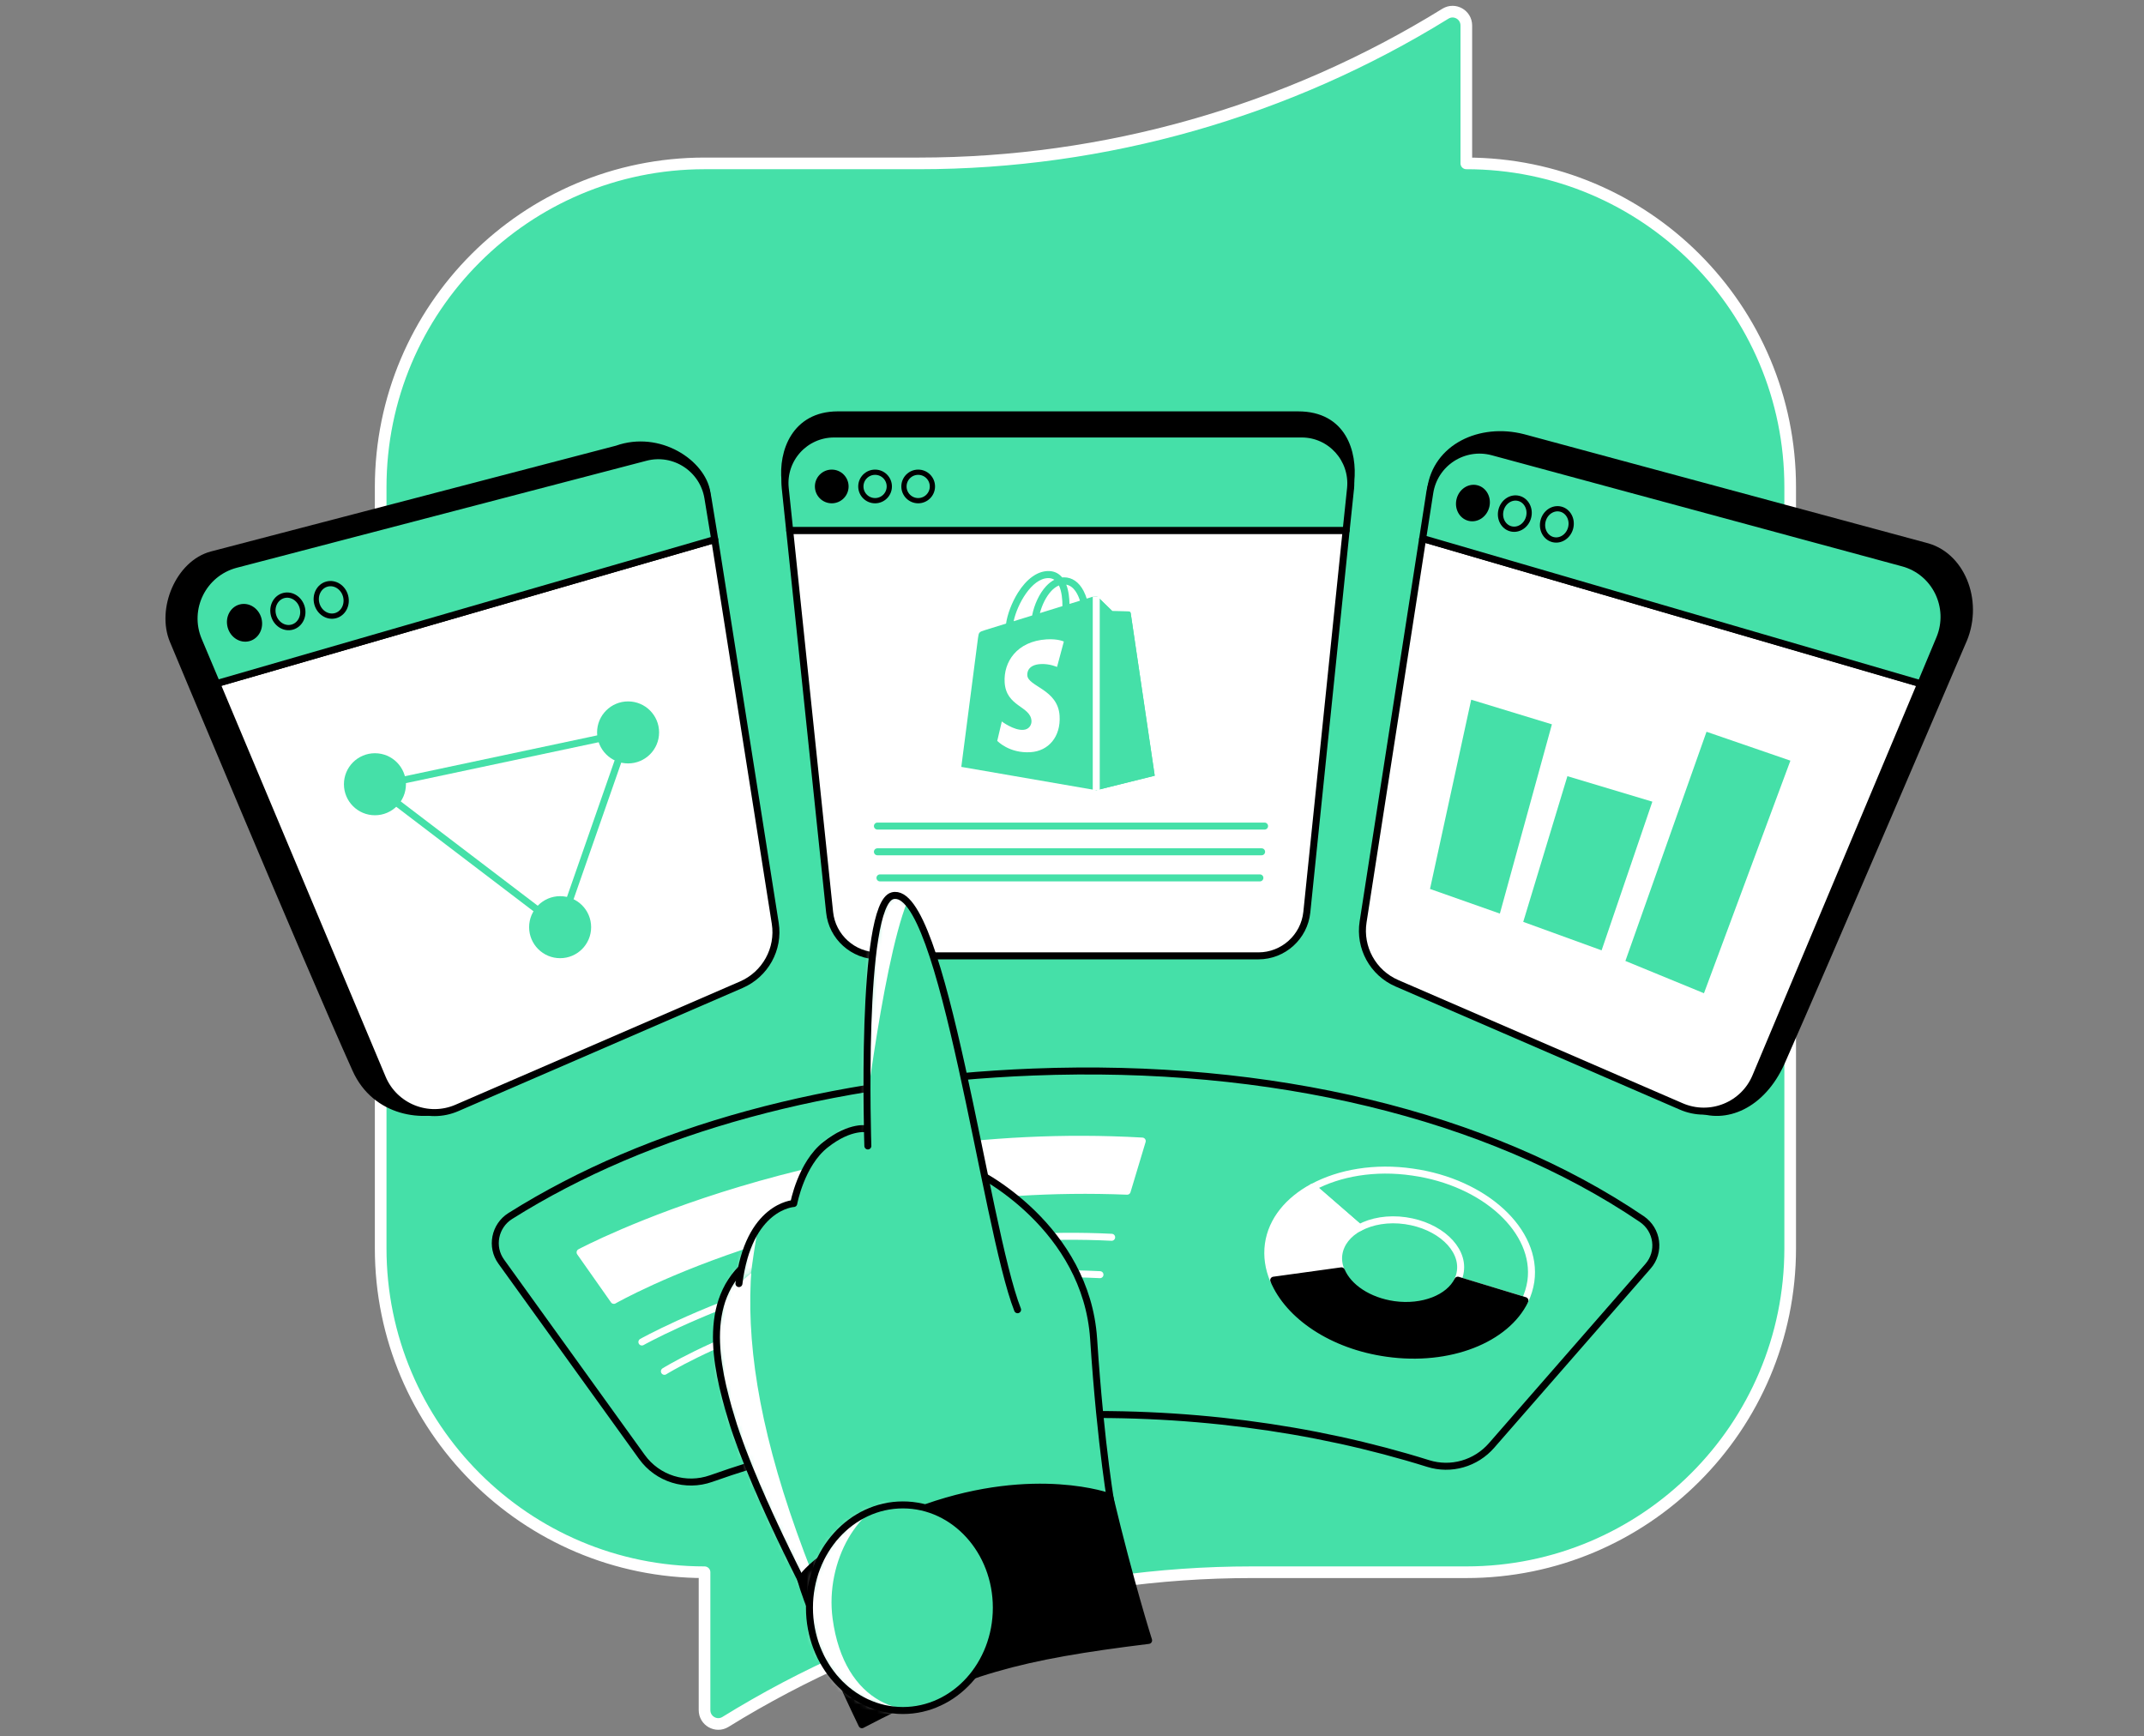 <svg width="368" height="298" viewBox="0 0 368 298" fill="none" xmlns="http://www.w3.org/2000/svg">
<rect x="0" y="0" width="368" height="298" fill="#808080" stroke="none"/>
<path d="M251.682 28.041V4.384C251.682 2.525 249.677 1.395 248.109 2.342C220.989 19.11 189.677 28.041 157.745 28.041H120.928C90.236 28.041 65.339 52.938 65.339 83.63V214.238C65.339 244.931 90.236 269.827 120.928 269.827V293.485C120.928 295.344 122.933 296.474 124.501 295.526C151.621 278.758 182.933 269.827 214.865 269.827H251.682C282.374 269.827 307.271 244.931 307.271 214.238V83.667C307.308 52.938 282.411 28.041 251.682 28.041Z" fill="#45E0A8" stroke="white" stroke-width="2" stroke-miterlimit="10" stroke-linecap="round" stroke-linejoin="round"/>
<path d="M282.849 217.338L256.02 248.067C253.322 251.166 249.058 252.405 245.121 251.166C225.437 245.005 203.164 241.98 179.726 242.928C159.057 243.766 139.519 247.557 122.059 253.754C117.721 255.285 112.873 253.79 110.175 250.036L86.044 216.536C84.185 213.985 84.914 210.376 87.575 208.699C111.488 193.644 142.763 185.333 177.32 183.985C218.146 182.381 255.364 191.311 281.791 209.209C284.525 211.068 285.036 214.86 282.849 217.338Z" fill="#45E0A8" stroke="black" stroke-width="1.2" stroke-miterlimit="10" stroke-linecap="round" stroke-linejoin="round"/>
<path d="M245.558 83.922L239.215 155.769C238.523 160.18 240.929 164.518 245.011 166.304L291.123 190.18C296.081 192.331 302.423 189.779 305.777 182.27C313.687 164.372 336.761 110.386 336.761 110.386C339.932 103.679 336.943 95.623 330.856 93.837L261.451 75.101C254.051 73.205 246.542 76.778 245.558 83.922Z" fill="black" stroke="black" stroke-width="1.2" stroke-miterlimit="10" stroke-linecap="round" stroke-linejoin="round"/>
<path d="M134.744 82.499L143.019 153.289C143.456 157.554 146.992 160.762 151.22 160.762H215.522C219.75 160.762 223.286 157.518 223.723 153.253L231.852 82.609C232.363 77.651 230.54 71.199 222.812 71.199H143.748C136.457 71.236 134.234 77.542 134.744 82.499Z" fill="black" stroke="black" stroke-width="1.2" stroke-miterlimit="10" stroke-linecap="round" stroke-linejoin="round"/>
<path d="M121.329 84.505L128.073 157.009C128.766 161.456 126.396 165.793 122.277 167.58L77.769 189.925C72.812 192.075 64.464 191.055 61.074 183.546C52.727 165.028 29.725 109.949 29.725 109.949C27.465 104.554 30.71 96.717 36.36 95.222L105.874 77.069C113.164 74.481 120.527 79.475 121.329 84.505Z" fill="black" stroke="black" stroke-width="1.2" stroke-miterlimit="10" stroke-linecap="round" stroke-linejoin="round"/>
<path d="M231.05 91.068L224.307 156.536C223.869 160.8 220.26 164.045 215.996 164.045H150.71C146.445 164.045 142.836 160.8 142.399 156.572L135.546 91.068L135.728 91.031H230.868L231.05 91.068Z" fill="white" stroke="black" stroke-width="1.2" stroke-miterlimit="10" stroke-linecap="round" stroke-linejoin="round"/>
<path d="M329.689 117.311L301.366 184.747C299.288 189.741 293.529 192.038 288.571 189.887L239.762 168.745C235.643 166.959 233.274 162.621 233.966 158.21L244.173 92.523L244.792 92.596L329.689 117.311Z" fill="white" stroke="black" stroke-width="1.2" stroke-miterlimit="10" stroke-linecap="round" stroke-linejoin="round"/>
<path d="M127.235 169.001L78.425 190.143C73.468 192.294 67.709 189.961 65.631 185.004L37.198 117.312L122.678 92.598L133.067 158.467C133.76 162.877 131.354 167.215 127.235 169.001Z" fill="white" stroke="black" stroke-width="1.2" stroke-miterlimit="10" stroke-linecap="round" stroke-linejoin="round"/>
<path d="M150.601 146.184H216.542" stroke="#45E0A8" stroke-width="1.2" stroke-miterlimit="10" stroke-linecap="round" stroke-linejoin="round"/>
<path d="M151.038 150.664H216.25" stroke="#45E0A8" stroke-width="1.2" stroke-miterlimit="10" stroke-linecap="round" stroke-linejoin="round"/>
<path d="M150.601 141.77H217.053" stroke="#45E0A8" stroke-width="1.2" stroke-miterlimit="10" stroke-linecap="round" stroke-linejoin="round"/>
<path d="M245.449 152.561L252.52 120.082L266.372 124.31L257.441 156.789L245.449 152.561Z" fill="#45E0A8"/>
<path d="M261.451 158.213L269.033 133.207L283.614 137.581L274.902 163.098L261.451 158.213Z" fill="#45E0A8"/>
<path d="M278.984 164.918L292.909 125.586L307.308 130.543L292.472 170.458L278.984 164.918Z" fill="#45E0A8"/>
<path d="M64.355 134.918L96.141 159.122L107.806 125.695L64.355 134.918Z" stroke="#45E0A8" stroke-width="1.2" stroke-miterlimit="10" stroke-linecap="round" stroke-linejoin="round"/>
<path d="M64.355 139.914C67.294 139.914 69.677 137.531 69.677 134.592C69.677 131.652 67.294 129.27 64.355 129.27C61.416 129.27 59.033 131.652 59.033 134.592C59.033 137.531 61.416 139.914 64.355 139.914Z" fill="#45E0A8"/>
<path d="M96.141 164.445C99.08 164.445 101.463 162.062 101.463 159.123C101.463 156.184 99.08 153.801 96.141 153.801C93.202 153.801 90.819 156.184 90.819 159.123C90.819 162.062 93.202 164.445 96.141 164.445Z" fill="#45E0A8"/>
<path d="M107.806 131.019C110.745 131.019 113.128 128.636 113.128 125.697C113.128 122.758 110.745 120.375 107.806 120.375C104.867 120.375 102.484 122.758 102.484 125.697C102.484 128.636 104.867 131.019 107.806 131.019Z" fill="#45E0A8"/>
<path d="M122.678 92.596L37.198 117.311L34.063 109.874C31.803 104.48 34.829 98.356 40.479 96.861L110.831 78.489C115.752 77.213 120.71 80.458 121.512 85.488L122.678 92.596Z" fill="#45E0A8" stroke="black" stroke-width="1.2" stroke-miterlimit="10" stroke-linecap="round" stroke-linejoin="round"/>
<path d="M231.816 83.776L231.05 91.066L230.868 91.03H135.728L135.546 91.066L134.78 83.776C134.27 78.782 138.17 74.481 143.164 74.481H223.432C228.389 74.481 232.29 78.782 231.816 83.776Z" fill="#45E0A8" stroke="black" stroke-width="1.2" stroke-miterlimit="10" stroke-linecap="round" stroke-linejoin="round"/>
<path d="M332.934 109.584L329.689 117.348L244.793 92.597L244.173 92.524L245.412 84.541C246.214 79.474 251.208 76.23 256.166 77.542L326.591 96.607C332.205 98.101 335.157 104.225 332.934 109.584Z" fill="#45E0A8" stroke="black" stroke-width="1.2" stroke-miterlimit="10" stroke-linecap="round" stroke-linejoin="round"/>
<path d="M142.763 85.927C144.112 85.927 145.205 84.834 145.205 83.485C145.205 82.136 144.112 81.043 142.763 81.043C141.414 81.043 140.321 82.136 140.321 83.485C140.321 84.834 141.414 85.927 142.763 85.927Z" fill="black" stroke="black" stroke-width="0.9" stroke-miterlimit="10" stroke-linecap="round" stroke-linejoin="round"/>
<path d="M150.2 85.927C151.548 85.927 152.642 84.834 152.642 83.485C152.642 82.136 151.548 81.043 150.2 81.043C148.851 81.043 147.757 82.136 147.757 83.485C147.757 84.834 148.851 85.927 150.2 85.927Z" fill="#45E0A8" stroke="black" stroke-width="0.9" stroke-miterlimit="10" stroke-linecap="round" stroke-linejoin="round"/>
<path d="M157.599 85.927C158.948 85.927 160.041 84.834 160.041 83.485C160.041 82.136 158.948 81.043 157.599 81.043C156.25 81.043 155.157 82.136 155.157 83.485C155.157 84.834 156.25 85.927 157.599 85.927Z" fill="#45E0A8" stroke="black" stroke-width="0.9" stroke-miterlimit="10" stroke-linecap="round" stroke-linejoin="round"/>
<path d="M255.183 86.935C255.55 85.491 254.789 84.051 253.481 83.718C252.174 83.385 250.817 84.286 250.449 85.73C250.081 87.173 250.843 88.614 252.15 88.947C253.457 89.279 254.815 88.379 255.183 86.935Z" fill="black" stroke="black" stroke-width="0.9" stroke-miterlimit="10" stroke-linecap="round" stroke-linejoin="round"/>
<path d="M262.374 88.748C262.742 87.304 261.98 85.864 260.673 85.531C259.366 85.198 258.008 86.098 257.64 87.542C257.273 88.986 258.034 90.426 259.341 90.759C260.649 91.092 262.006 90.191 262.374 88.748Z" fill="#45E0A8" stroke="black" stroke-width="0.9" stroke-miterlimit="10" stroke-linecap="round" stroke-linejoin="round"/>
<path d="M269.59 90.595C269.957 89.152 269.196 87.711 267.889 87.379C266.582 87.046 265.224 87.946 264.856 89.39C264.488 90.834 265.25 92.274 266.557 92.607C267.864 92.94 269.222 92.039 269.59 90.595Z" fill="#45E0A8" stroke="black" stroke-width="0.9" stroke-miterlimit="10" stroke-linecap="round" stroke-linejoin="round"/>
<path d="M42.692 109.597C44.054 109.235 44.835 107.727 44.437 106.229C44.038 104.731 42.611 103.81 41.249 104.172C39.887 104.534 39.106 106.043 39.505 107.541C39.903 109.039 41.331 109.959 42.692 109.597Z" fill="black" stroke="black" stroke-width="0.9" stroke-miterlimit="10" stroke-linecap="round" stroke-linejoin="round"/>
<path d="M50.132 107.632C51.494 107.27 52.275 105.762 51.877 104.264C51.478 102.766 50.051 101.845 48.689 102.207C47.327 102.57 46.546 104.078 46.945 105.576C47.343 107.074 48.77 107.995 50.132 107.632Z" fill="#45E0A8" stroke="black" stroke-width="0.9" stroke-miterlimit="10" stroke-linecap="round" stroke-linejoin="round"/>
<path d="M57.572 105.663C58.934 105.301 59.715 103.793 59.316 102.295C58.917 100.797 57.49 99.876 56.129 100.239C54.767 100.601 53.986 102.109 54.384 103.607C54.783 105.105 56.21 106.026 57.572 105.663Z" fill="#45E0A8" stroke="black" stroke-width="0.9" stroke-miterlimit="10" stroke-linecap="round" stroke-linejoin="round"/>
<path d="M262.763 219.888C262.581 221.055 262.253 222.148 261.743 223.205L250.187 219.706C250.443 219.232 250.588 218.722 250.661 218.175C251.208 214.202 247.016 210.338 241.257 209.499C238.268 209.062 235.424 209.572 233.347 210.702L225.327 203.74C229.847 201.298 235.971 200.204 242.46 201.152C254.853 202.901 263.966 211.285 262.763 219.888Z" stroke="white" stroke-width="1.2" stroke-miterlimit="10" stroke-linecap="round" stroke-linejoin="round"/>
<path d="M229.81 215.221C229.665 216.205 229.81 217.153 230.211 218.1L218.583 219.704C217.745 217.699 217.417 215.622 217.708 213.507C218.292 209.388 221.135 205.998 225.29 203.738L233.31 210.701C231.414 211.721 230.102 213.325 229.81 215.221Z" fill="white" stroke="white" stroke-width="1.2" stroke-miterlimit="10" stroke-linecap="round" stroke-linejoin="round"/>
<path d="M261.743 223.205C258.535 229.839 248.802 233.776 238.049 232.245C228.644 230.933 221.172 225.829 218.62 219.705L230.248 218.102C231.451 220.945 234.914 223.278 239.252 223.897C244.209 224.59 248.729 222.767 250.224 219.705L261.743 223.205Z" fill="black" stroke="black" stroke-width="1.2" stroke-miterlimit="10" stroke-linecap="round" stroke-linejoin="round"/>
<path d="M196.056 195.83C141.123 192.695 99.567 214.931 99.567 214.931L105.363 223.169C105.363 223.169 141.633 202.355 193.468 204.433L196.056 195.83Z" fill="white" stroke="white" stroke-width="1.2" stroke-miterlimit="10" stroke-linecap="round" stroke-linejoin="round"/>
<path d="M110.175 230.314C110.175 230.314 146.153 210.119 190.807 212.343" stroke="white" stroke-width="1.2" stroke-miterlimit="10" stroke-linecap="round" stroke-linejoin="round"/>
<path d="M114.039 235.345C114.039 235.345 144.148 216.572 188.802 218.759" stroke="white" stroke-width="1.2" stroke-miterlimit="10" stroke-linecap="round" stroke-linejoin="round"/>
<path d="M155.74 196.668C142.544 201.407 138.389 200.459 137.951 204.833C136.931 215.113 119.069 207.02 130.005 235.161C137.222 253.752 140.138 265.745 140.138 265.745C140.138 265.745 173.31 241.54 177.538 248.029C181.803 254.517 182.751 232.318 173.747 221.273C164.78 210.301 155.74 196.668 155.74 196.668Z" fill="#45E0A8"/>
<path d="M165.728 200.352C168.425 201.117 186.433 210.85 187.709 229.732C188.948 248.651 190.916 259.404 190.916 259.404C190.916 259.404 162.374 259.112 152.35 267.46C142.326 275.807 141.524 278.906 141.524 278.906C141.524 278.906 129.64 256.998 125.558 243.474C122.751 234.216 120.163 222.186 129.64 215.734" fill="#45E0A8"/>
<mask id="mask0_8379_581" style="mask-type:alpha" maskUnits="userSpaceOnUse" x="122" y="200" width="69" height="79">
<path d="M165.728 200.352C168.425 201.117 186.433 210.85 187.709 229.732C188.948 248.651 190.916 259.404 190.916 259.404C190.916 259.404 162.374 259.112 152.35 267.46C142.326 275.807 141.524 278.906 141.524 278.906C141.524 278.906 129.64 256.998 125.558 243.474C122.751 234.216 120.163 222.186 129.64 215.734" fill="#6EDBFF"/>
</mask>
<g mask="url(#mask0_8379_581)">
<path d="M137.441 188.98C127.344 209.211 123.771 230.426 139.482 270.196C141.341 274.898 131.9 291.046 131.9 291.046C131.9 291.046 125.375 263.999 122.641 241.69C119.908 219.418 137.441 188.98 137.441 188.98Z" fill="white"/>
</g>
<path d="M165.728 200.352C168.425 201.117 186.433 210.85 187.709 229.732C188.948 248.651 190.916 259.404 190.916 259.404C190.916 259.404 162.374 259.112 152.35 267.46C142.326 275.807 141.524 278.906 141.524 278.906C141.524 278.906 129.64 256.998 125.558 243.474C122.751 234.216 120.163 222.186 129.64 215.734" stroke="black" stroke-width="1.2" stroke-miterlimit="10" stroke-linecap="round" stroke-linejoin="round"/>
<path d="M126.833 220.29C128.474 206.948 136.238 206.547 136.238 206.547C136.238 206.547 137.477 199.767 141.706 196.45C146.044 193.023 148.96 193.752 148.96 193.752L152.313 198.528" fill="#45E0A8"/>
<mask id="mask1_8379_581" style="mask-type:alpha" maskUnits="userSpaceOnUse" x="126" y="193" width="27" height="28">
<path d="M126.833 220.29C128.474 206.948 136.238 206.547 136.238 206.547C136.238 206.547 137.477 199.767 141.706 196.45C146.044 193.023 148.96 193.752 148.96 193.752L152.313 198.528" fill="#6EDBFF"/>
</mask>
<g mask="url(#mask1_8379_581)">
<path d="M147.356 193.387C139.519 197.761 137.113 194.991 131.827 204.687C130.078 207.858 128.146 222.439 128.401 226.084C128.692 229.766 123.954 207.275 123.954 207.275L144.986 193.277L147.356 193.387Z" fill="white"/>
</g>
<path d="M126.833 220.29C128.474 206.948 136.238 206.547 136.238 206.547C136.238 206.547 137.477 199.767 141.706 196.45C146.044 193.023 148.96 193.752 148.96 193.752L152.313 198.528" stroke="black" stroke-width="1.2" stroke-miterlimit="10" stroke-linecap="round" stroke-linejoin="round"/>
<path d="M148.96 196.669C148.96 196.669 147.575 155.187 153.188 153.729C161.827 151.505 169.118 210.704 174.659 224.774" fill="#45E0A8"/>
<mask id="mask2_8379_581" style="mask-type:alpha" maskUnits="userSpaceOnUse" x="148" y="153" width="27" height="72">
<path d="M148.96 196.669C148.96 196.669 147.575 155.187 153.188 153.729C161.827 151.505 169.118 210.704 174.659 224.774" fill="#6EDBFF"/>
</mask>
<g mask="url(#mask2_8379_581)">
<path d="M155.703 154.786C151.22 166.087 147.575 198.784 147.575 198.784C147.575 198.784 144.549 156.974 147.793 153.802C151.038 150.631 155.703 154.786 155.703 154.786Z" fill="white"/>
</g>
<path d="M148.96 196.669C148.96 196.669 147.575 155.187 153.188 153.729C161.827 151.505 169.118 210.704 174.659 224.774" stroke="black" stroke-width="1.2" stroke-miterlimit="10" stroke-linecap="round" stroke-linejoin="round"/>
<path d="M137.441 271.101C139.884 279.412 147.94 295.998 147.94 295.998C165.619 286.739 174.987 284.261 197.15 281.527C197.15 281.527 194.015 271.685 190.479 256.885C190.479 256.885 177.794 252.146 159.021 258.708C140.467 265.233 137.441 271.101 137.441 271.101Z" fill="black" stroke="black" stroke-width="1.2" stroke-miterlimit="10" stroke-linecap="round" stroke-linejoin="round"/>
<path d="M154.974 293.559C163.832 293.559 171.013 285.66 171.013 275.916C171.013 266.172 163.832 258.273 154.974 258.273C146.116 258.273 138.936 266.172 138.936 275.916C138.936 285.66 146.116 293.559 154.974 293.559Z" fill="#45E0A8"/>
<mask id="mask3_8379_581" style="mask-type:alpha" maskUnits="userSpaceOnUse" x="138" y="258" width="34" height="36">
<path d="M154.974 293.559C163.832 293.559 171.013 285.66 171.013 275.916C171.013 266.172 163.832 258.273 154.974 258.273C146.116 258.273 138.936 266.172 138.936 275.916C138.936 285.66 146.116 293.559 154.974 293.559Z" fill="#6EDBFF"/>
</mask>
<g mask="url(#mask3_8379_581)">
<path d="M154.829 257.142C147.465 257.725 141.597 267.968 142.909 277.773C144.877 292.5 155.631 295.927 163.65 291.917C167.842 289.839 138.899 304.857 137.113 277.372C135.546 253.46 154.829 257.142 154.829 257.142Z" fill="white"/>
</g>
<path d="M154.974 293.559C163.832 293.559 171.013 285.66 171.013 275.916C171.013 266.172 163.832 258.273 154.974 258.273C146.116 258.273 138.936 266.172 138.936 275.916C138.936 285.66 146.116 293.559 154.974 293.559Z" stroke="black" stroke-width="1.2" stroke-miterlimit="10" stroke-linecap="round" stroke-linejoin="round"/>
<path d="M194.077 105.244C194.051 105.054 193.885 104.948 193.747 104.937C193.611 104.926 190.932 104.885 190.932 104.885C190.932 104.885 188.693 102.71 188.471 102.489C188.25 102.267 187.818 102.334 187.65 102.384C187.648 102.385 187.229 102.515 186.525 102.733C186.407 102.351 186.234 101.881 185.986 101.409C185.189 99.888 184.021 99.083 182.61 99.081H182.605C182.507 99.081 182.41 99.09 182.312 99.099C182.27 99.049 182.228 98.999 182.184 98.951C181.57 98.294 180.782 97.974 179.837 98.002C178.015 98.054 176.2 99.37 174.728 101.708C173.693 103.353 172.905 105.419 172.682 107.019C170.589 107.667 169.126 108.12 169.093 108.131C168.037 108.463 168.004 108.495 167.866 109.491C167.764 110.243 165 131.614 165 131.614L188.16 135.619L198.199 133.124C198.199 133.124 194.103 105.434 194.077 105.244ZM185.365 103.092C184.832 103.257 184.226 103.445 183.568 103.648C183.555 102.725 183.445 101.442 183.015 100.332C184.398 100.594 185.078 102.159 185.365 103.092ZM182.356 104.024C181.143 104.399 179.818 104.81 178.49 105.221C178.863 103.79 179.572 102.365 180.442 101.431C180.766 101.084 181.219 100.697 181.755 100.475C182.259 101.527 182.369 103.017 182.356 104.024ZM179.874 99.215C180.301 99.205 180.662 99.299 180.969 99.501C180.477 99.757 180.001 100.125 179.554 100.604C178.397 101.846 177.51 103.773 177.156 105.633C176.053 105.974 174.973 106.309 173.98 106.616C174.607 103.689 177.061 99.296 179.874 99.215Z" fill="#45E0A8"/>
<path d="M193.748 104.943C193.612 104.932 190.934 104.891 190.934 104.891C190.934 104.891 188.694 102.716 188.473 102.495C188.39 102.412 188.279 102.369 188.162 102.352L188.163 135.623L198.2 133.129C198.2 133.129 194.104 105.44 194.078 105.25C194.052 105.06 193.885 104.954 193.748 104.943Z" fill="#45E0A8"/>
<path d="M188.162 102.352L188.163 135.623" stroke="white" stroke-width="1.2"/>
<path d="M182.598 110.102L181.432 114.464C181.432 114.464 180.132 113.872 178.59 113.969C176.329 114.112 176.305 115.538 176.328 115.896C176.451 117.846 181.583 118.272 181.871 122.841C182.098 126.436 179.964 128.895 176.891 129.089C173.201 129.322 171.17 127.145 171.17 127.145L171.952 123.82C171.952 123.82 173.997 125.363 175.633 125.26C176.702 125.192 177.084 124.322 177.045 123.708C176.885 121.163 172.706 121.313 172.442 117.132C172.219 113.614 174.53 110.049 179.628 109.727C181.593 109.601 182.598 110.102 182.598 110.102Z" fill="white"/>
</svg>
